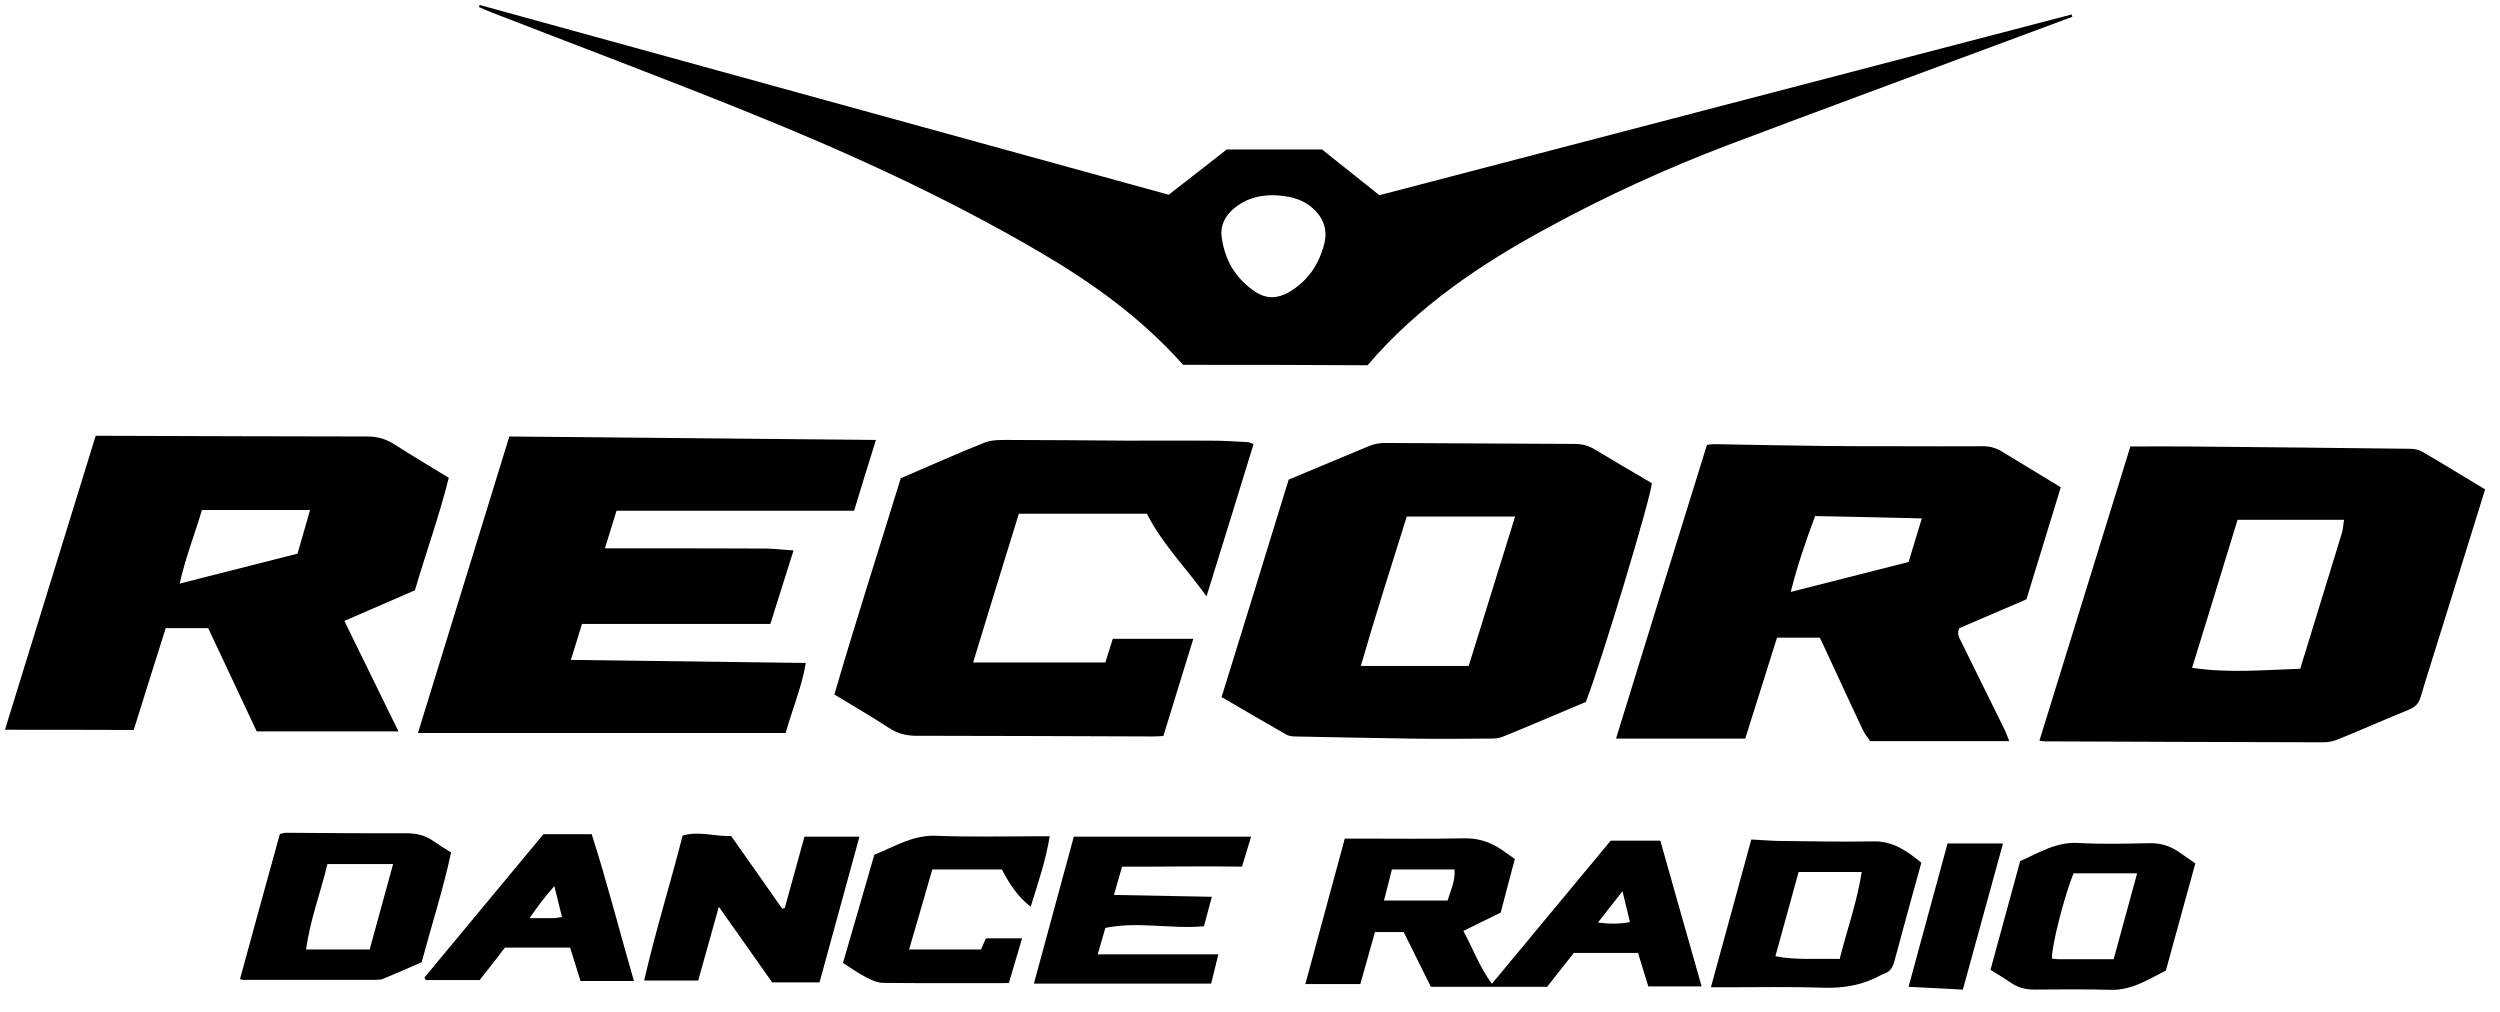 <?xml version="1.0" encoding="UTF-8"?> <svg xmlns="http://www.w3.org/2000/svg" width="84" height="34" viewBox="0 0 84 34" fill="none"> <path d="M39.752 12.258C38.364 10.698 36.719 9.513 34.95 8.477C31.769 6.614 28.425 5.093 25.011 3.721C22.189 2.583 19.343 1.515 16.514 0.416C16.373 0.362 16.233 0.299 16.093 0.237C16.1 0.214 16.108 0.19 16.116 0.167C23.833 2.295 31.551 4.415 39.268 6.543C39.939 6.021 40.586 5.522 41.217 5.023C42.277 5.023 43.314 5.023 44.421 5.023C45.029 5.507 45.676 6.021 46.347 6.559C54.095 4.532 61.852 2.513 69.608 0.486C69.616 0.51 69.624 0.533 69.632 0.564C68.915 0.829 68.189 1.102 67.472 1.367C64.331 2.537 61.189 3.69 58.055 4.875C55.982 5.663 53.971 6.582 52.022 7.643C49.761 8.866 47.648 10.285 45.949 12.273C43.899 12.258 41.833 12.258 39.752 12.258ZM42.769 6.559C42.27 6.559 41.825 6.692 41.443 7.019C41.163 7.261 40.999 7.58 41.046 7.947C41.147 8.726 41.506 9.358 42.176 9.802C42.55 10.051 42.925 10.036 43.306 9.818C43.946 9.443 44.328 8.874 44.499 8.173C44.616 7.697 44.452 7.284 44.07 6.964C43.688 6.645 43.236 6.575 42.769 6.559Z" fill="black"></path> <path d="M71.581 15.002C72.267 15.002 72.914 14.994 73.561 15.002C76.024 15.025 78.495 15.048 80.959 15.079C81.099 15.079 81.255 15.103 81.364 15.165C82.081 15.578 82.783 16.015 83.5 16.444C83.04 17.917 82.588 19.375 82.136 20.832C81.871 21.698 81.59 22.555 81.333 23.421C81.27 23.631 81.161 23.748 80.966 23.834C80.163 24.161 79.368 24.512 78.565 24.839C78.417 24.902 78.238 24.941 78.082 24.941C74.964 24.933 71.846 24.925 68.728 24.91C68.681 24.91 68.626 24.902 68.525 24.886C69.546 21.581 70.559 18.299 71.581 15.002ZM77.287 22.47C77.341 22.282 77.396 22.111 77.451 21.939C77.864 20.591 78.277 19.25 78.69 17.901C78.729 17.777 78.729 17.636 78.76 17.465C77.544 17.465 76.375 17.465 75.182 17.465C74.675 19.125 74.169 20.778 73.654 22.438C74.886 22.625 76.063 22.509 77.287 22.47Z" fill="black"></path> <path d="M58.64 24.816C57.183 24.816 55.772 24.816 54.298 24.816C55.319 21.503 56.333 18.229 57.354 14.947C57.448 14.939 57.518 14.923 57.596 14.923C58.851 14.947 60.114 14.97 61.369 14.986C62.133 14.993 62.904 14.993 63.669 14.993C64.659 14.993 65.641 15.001 66.631 14.993C66.857 14.993 67.059 15.048 67.254 15.165C67.901 15.562 68.564 15.96 69.242 16.373C68.86 17.62 68.478 18.868 68.088 20.138C67.34 20.458 66.584 20.785 65.836 21.105C65.734 21.3 65.843 21.448 65.914 21.596C66.389 22.563 66.865 23.522 67.34 24.488C67.403 24.613 67.449 24.745 67.512 24.901C65.96 24.901 64.432 24.901 62.834 24.901C62.772 24.8 62.663 24.675 62.593 24.527C62.148 23.592 61.72 22.648 61.283 21.713C61.236 21.619 61.197 21.526 61.143 21.425C60.675 21.425 60.215 21.425 59.708 21.425C59.358 22.532 59.007 23.662 58.64 24.816ZM64.573 17.418C63.349 17.387 62.172 17.363 60.987 17.34C60.675 18.182 60.394 18.992 60.168 19.889C61.54 19.538 62.842 19.211 64.128 18.883C64.276 18.392 64.409 17.956 64.573 17.418Z" fill="black"></path> <path d="M0.167 24.52C1.196 21.191 2.201 17.924 3.215 14.643C3.347 14.643 3.449 14.643 3.55 14.643C6.481 14.65 9.42 14.666 12.351 14.666C12.678 14.666 12.951 14.744 13.224 14.915C13.824 15.297 14.44 15.664 15.079 16.054C14.76 17.332 14.315 18.564 13.941 19.834C13.169 20.17 12.398 20.505 11.571 20.863C12.179 22.103 12.772 23.311 13.388 24.574C11.774 24.574 10.223 24.574 8.625 24.574C8.087 23.436 7.549 22.274 6.995 21.105C6.535 21.105 6.068 21.105 5.569 21.105C5.21 22.235 4.852 23.381 4.493 24.527C3.059 24.52 1.632 24.52 0.167 24.52ZM9.997 18.603C10.137 18.112 10.27 17.644 10.418 17.137C9.17 17.137 7.985 17.137 6.785 17.137C6.543 17.956 6.231 18.735 6.037 19.608C7.377 19.265 8.664 18.938 9.997 18.603Z" fill="black"></path> <path d="M26.663 18.494C26.39 19.359 26.133 20.17 25.884 20.965C23.771 20.965 21.682 20.965 19.554 20.965C19.437 21.347 19.32 21.737 19.18 22.173C21.822 22.204 24.426 22.244 27.076 22.275C26.936 23.101 26.616 23.842 26.398 24.629C22.298 24.629 18.198 24.629 14.043 24.629C15.072 21.292 16.085 18.003 17.114 14.666C21.214 14.705 25.299 14.744 29.431 14.783C29.181 15.578 28.94 16.366 28.698 17.161C26.032 17.161 23.389 17.161 20.715 17.161C20.591 17.574 20.466 17.972 20.326 18.424C20.505 18.424 20.645 18.424 20.785 18.424C22.438 18.424 24.083 18.424 25.736 18.431C26.032 18.439 26.312 18.471 26.663 18.494Z" fill="black"></path> <path d="M43.299 16.116C44.219 15.734 45.108 15.352 46.004 14.986C46.168 14.916 46.355 14.884 46.526 14.884C48.654 14.892 50.783 14.908 52.911 14.916C53.153 14.916 53.363 14.97 53.573 15.095C54.22 15.485 54.867 15.859 55.499 16.233C55.507 16.607 53.792 22.29 53.285 23.584C52.373 23.966 51.438 24.372 50.494 24.753C50.37 24.808 50.214 24.816 50.081 24.816C49.169 24.824 48.265 24.831 47.353 24.816C46.082 24.8 44.811 24.769 43.541 24.746C43.424 24.746 43.299 24.73 43.206 24.675C42.496 24.27 41.794 23.857 41.046 23.421C41.802 20.988 42.543 18.572 43.299 16.116ZM45.723 22.376C46.955 22.376 48.132 22.376 49.348 22.376C49.863 20.715 50.385 19.047 50.907 17.356C49.668 17.356 48.483 17.356 47.267 17.356C46.745 19.024 46.215 20.677 45.723 22.376Z" fill="black"></path> <path d="M42.122 14.915C41.599 16.615 41.085 18.283 40.539 20.037C39.853 19.078 39.058 18.291 38.536 17.262C37.14 17.262 35.698 17.262 34.233 17.262C33.718 18.922 33.212 20.567 32.697 22.259C34.217 22.259 35.667 22.259 37.14 22.259C37.218 22.002 37.296 21.752 37.39 21.464C38.271 21.464 39.152 21.464 40.095 21.464C39.752 22.578 39.424 23.646 39.089 24.73C38.957 24.738 38.848 24.745 38.731 24.745C36.08 24.738 33.43 24.722 30.779 24.722C30.444 24.722 30.148 24.644 29.867 24.457C29.282 24.075 28.674 23.724 28.035 23.335C28.745 20.895 29.524 18.486 30.265 16.069C31.231 15.656 32.144 15.243 33.087 14.869C33.352 14.767 33.679 14.783 33.975 14.783C35.277 14.783 36.571 14.799 37.873 14.806C38.809 14.806 39.744 14.799 40.679 14.806C41.085 14.806 41.482 14.83 41.888 14.853C41.95 14.853 42.02 14.884 42.122 14.915Z" fill="black"></path> <path d="M45.185 28.176C45.341 28.176 45.481 28.176 45.622 28.176C46.814 28.176 48.015 28.192 49.208 28.168C49.691 28.16 50.096 28.301 50.478 28.566C50.603 28.651 50.735 28.745 50.899 28.862C50.743 29.439 50.587 30.039 50.424 30.663C50.018 30.858 49.621 31.06 49.169 31.279C49.488 31.863 49.706 32.479 50.127 33.056C51.484 31.419 52.801 29.829 54.119 28.246C54.68 28.246 55.226 28.246 55.787 28.246C56.247 29.883 56.707 31.497 57.175 33.142C56.574 33.142 55.997 33.142 55.382 33.142C55.272 32.791 55.156 32.409 55.038 32.019C54.321 32.019 53.62 32.019 52.879 32.019C52.591 32.386 52.287 32.767 51.983 33.157C50.697 33.157 49.41 33.157 48.077 33.157C47.781 32.557 47.477 31.949 47.165 31.317C46.853 31.317 46.541 31.317 46.199 31.317C46.035 31.887 45.879 32.463 45.707 33.064C45.107 33.064 44.515 33.064 43.86 33.064C44.304 31.427 44.741 29.821 45.185 28.176ZM46.502 30.257C47.274 30.257 47.945 30.257 48.639 30.257C48.74 29.922 48.904 29.602 48.872 29.213C48.163 29.213 47.485 29.213 46.768 29.213C46.682 29.548 46.604 29.875 46.502 30.257ZM53.69 30.998C54.072 31.045 54.399 31.052 54.766 30.982C54.68 30.639 54.61 30.335 54.516 29.945C54.212 30.335 53.971 30.639 53.69 30.998Z" fill="black"></path> <path d="M23.459 32.947C22.844 32.947 22.274 32.947 21.643 32.947C22.025 31.286 22.524 29.688 22.937 28.075C23.498 27.911 24.021 28.113 24.566 28.09C25.135 28.901 25.712 29.712 26.281 30.53C26.312 30.522 26.344 30.515 26.367 30.515C26.585 29.719 26.804 28.932 27.03 28.113C27.622 28.113 28.23 28.113 28.877 28.113C28.425 29.766 27.981 31.38 27.536 33.009C27.006 33.009 26.5 33.009 25.946 33.009C25.377 32.206 24.792 31.372 24.153 30.468C23.912 31.341 23.686 32.144 23.459 32.947Z" fill="black"></path> <path d="M8.063 32.9C8.508 31.271 8.952 29.649 9.404 28.02C9.482 28.004 9.537 27.981 9.599 27.981C10.947 27.989 12.304 28.004 13.653 27.997C13.996 27.997 14.284 28.067 14.565 28.262C14.744 28.386 14.931 28.503 15.157 28.644C14.892 29.875 14.502 31.084 14.167 32.331C13.746 32.518 13.31 32.705 12.865 32.892C12.787 32.923 12.686 32.923 12.6 32.923C11.135 32.923 9.661 32.923 8.196 32.923C8.172 32.931 8.149 32.916 8.063 32.9ZM11.002 29.033C10.776 29.984 10.418 30.904 10.285 31.902C11.018 31.902 11.696 31.902 12.421 31.902C12.678 30.959 12.935 30.016 13.208 29.033C12.468 29.033 11.774 29.033 11.002 29.033Z" fill="black"></path> <path d="M58.843 28.207C59.178 28.223 59.428 28.246 59.669 28.254C60.761 28.262 61.852 28.293 62.935 28.27C63.606 28.254 64.081 28.597 64.557 28.987C64.245 30.109 63.941 31.216 63.645 32.323C63.59 32.51 63.505 32.651 63.31 32.713C63.286 32.721 63.263 32.736 63.239 32.744C62.624 33.087 61.977 33.212 61.267 33.188C60.168 33.15 59.061 33.173 57.962 33.173C57.822 33.173 57.681 33.173 57.486 33.173C57.954 31.474 58.398 29.837 58.843 28.207ZM61.813 32.222C62.062 31.232 62.398 30.304 62.553 29.299C61.821 29.299 61.135 29.299 60.433 29.299C60.176 30.242 59.919 31.177 59.654 32.128C60.355 32.269 61.057 32.199 61.813 32.222Z" fill="black"></path> <path d="M66.88 32.588C67.215 31.364 67.543 30.156 67.878 28.932C68.517 28.651 69.094 28.277 69.85 28.324C70.637 28.37 71.432 28.347 72.22 28.331C72.602 28.324 72.929 28.425 73.233 28.643C73.397 28.76 73.576 28.877 73.763 29.01C73.436 30.202 73.108 31.387 72.773 32.611C72.181 32.907 71.627 33.282 70.91 33.258C70.053 33.235 69.195 33.243 68.345 33.25C68.065 33.25 67.815 33.188 67.582 33.032C67.355 32.876 67.121 32.736 66.88 32.588ZM71.019 32.229C71.284 31.27 71.542 30.327 71.807 29.345C71.058 29.345 70.357 29.345 69.671 29.345C69.367 30.085 68.93 31.785 68.946 32.206C69.008 32.214 69.07 32.229 69.133 32.229C69.749 32.229 70.364 32.229 71.019 32.229Z" fill="black"></path> <path d="M37.702 29.119C37.608 29.439 37.53 29.727 37.429 30.07C38.536 30.093 39.604 30.109 40.718 30.132C40.625 30.483 40.539 30.795 40.453 31.122C39.346 31.224 38.255 30.951 37.14 31.177C37.062 31.442 36.984 31.723 36.883 32.066C38.239 32.066 39.565 32.066 40.937 32.066C40.843 32.44 40.765 32.752 40.695 33.048C38.715 33.048 36.758 33.048 34.739 33.048C35.191 31.372 35.636 29.75 36.08 28.113C38.084 28.113 40.04 28.113 42.036 28.113C41.927 28.48 41.818 28.831 41.732 29.119C40.36 29.096 39.05 29.127 37.702 29.119Z" fill="black"></path> <path d="M28.324 32.354C28.675 31.146 29.026 29.945 29.376 28.721C30.055 28.449 30.663 28.051 31.458 28.082C32.611 28.129 33.765 28.098 34.927 28.098C35.028 28.098 35.129 28.098 35.27 28.098C35.137 28.916 34.88 29.665 34.63 30.468C34.186 30.117 33.906 29.688 33.664 29.213C32.9 29.213 32.136 29.213 31.325 29.213C31.076 30.086 30.819 30.967 30.546 31.902C31.364 31.902 32.151 31.902 32.962 31.902C33.009 31.793 33.064 31.668 33.126 31.528C33.516 31.528 33.898 31.528 34.342 31.528C34.186 32.05 34.046 32.533 33.898 33.032C32.471 33.032 31.068 33.04 29.673 33.025C29.478 33.025 29.267 32.923 29.088 32.83C28.831 32.697 28.589 32.526 28.324 32.354Z" fill="black"></path> <path d="M14.261 32.845C15.594 31.24 16.927 29.634 18.26 28.028C18.79 28.028 19.312 28.028 19.881 28.028C20.396 29.634 20.817 31.294 21.3 32.962C20.692 32.962 20.131 32.962 19.507 32.962C19.398 32.604 19.273 32.23 19.156 31.84C18.439 31.84 17.73 31.84 16.966 31.84C16.701 32.183 16.42 32.549 16.116 32.931C15.524 32.931 14.916 32.931 14.307 32.931C14.292 32.9 14.276 32.869 14.261 32.845ZM18.883 30.811C18.798 30.452 18.712 30.14 18.626 29.774C18.314 30.125 18.073 30.444 17.792 30.85C18.127 30.85 18.369 30.85 18.611 30.85C18.689 30.85 18.767 30.826 18.883 30.811Z" fill="black"></path> <path d="M65.952 33.251C65.313 33.22 64.744 33.188 64.128 33.157C64.565 31.536 65.001 29.953 65.438 28.34C66.046 28.34 66.646 28.34 67.301 28.34C66.849 29.985 66.404 31.606 65.952 33.251Z" fill="black"></path> </svg> 